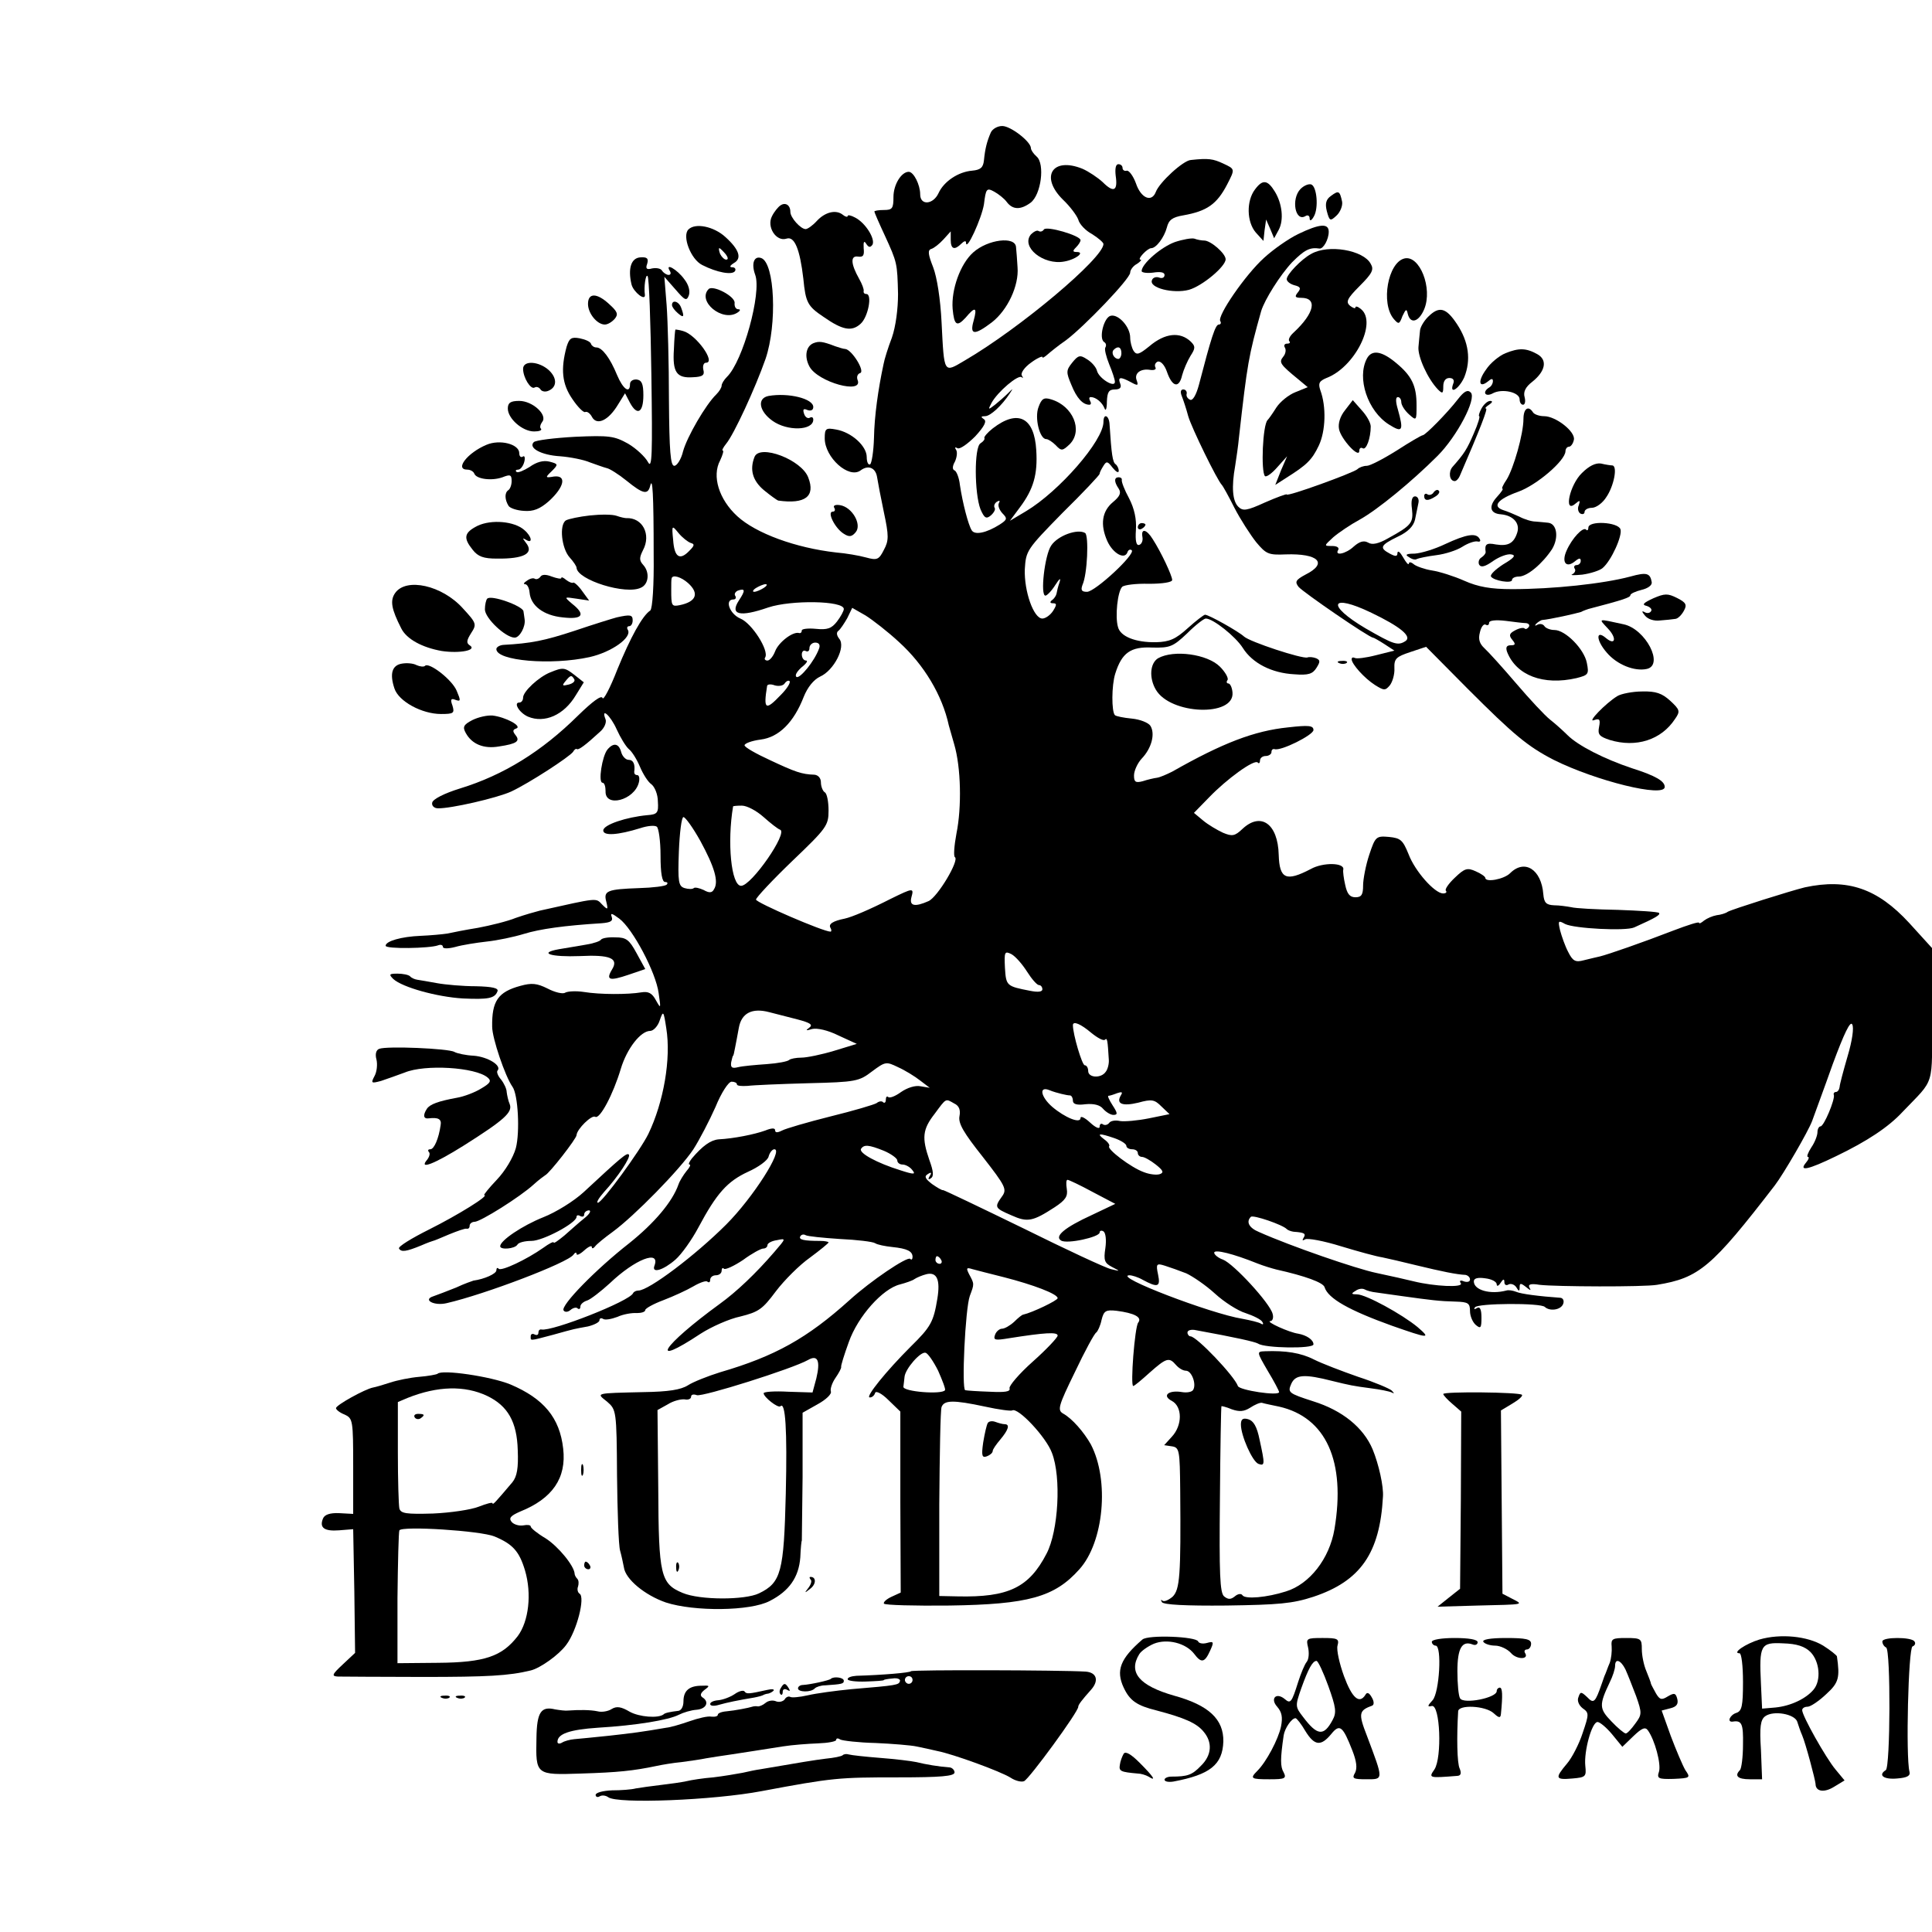 <?xml version="1.0" standalone="no"?>
<!DOCTYPE svg PUBLIC "-//W3C//DTD SVG 20010904//EN"
 "http://www.w3.org/TR/2001/REC-SVG-20010904/DTD/svg10.dtd">
<svg version="1.0" xmlns="http://www.w3.org/2000/svg"
 width="506pt" height="506pt" viewBox="0 0 506 506"
 preserveAspectRatio="xMidYMid meet">
<g transform="translate(0,506) scale(0.1,-0.1)"
fill="#000000" stroke="none">
<path d="M2595 4713 c-10 -23 -15 -42 -18 -73 -2 -19 -9 -25 -31 -27 -36 -3
-74 -28 -88 -59 -14 -30 -48 -33 -48 -3 0 25 -17 59 -30 59 -19 0 -40 -33 -40
-66 0 -30 -3 -34 -25 -34 -14 0 -25 -2 -25 -4 0 -2 12 -30 27 -62 33 -72 33
-73 35 -154 0 -39 -6 -85 -16 -114 -10 -26 -20 -58 -22 -70 -14 -65 -24 -136
-25 -193 -1 -35 -6 -66 -10 -69 -5 -3 -9 6 -9 19 0 29 -40 65 -80 72 -27 5
-30 3 -30 -23 0 -50 63 -107 94 -84 20 15 39 7 43 -17 2 -13 10 -55 18 -93 13
-61 13 -74 0 -98 -13 -26 -18 -28 -47 -20 -18 5 -53 11 -78 13 -106 12 -210
50 -259 95 -48 44 -67 105 -45 146 7 15 10 26 7 26 -3 0 1 8 9 18 20 24 76
145 103 222 31 91 24 251 -11 264 -19 7 -27 -14 -16 -44 17 -47 -32 -226 -74
-267 -8 -8 -14 -18 -14 -23 0 -5 -6 -15 -14 -23 -28 -27 -77 -112 -87 -149 -5
-21 -16 -38 -23 -38 -10 0 -13 38 -14 173 0 94 -3 206 -6 247 l-6 75 29 -33
c25 -29 29 -31 35 -16 4 11 0 28 -12 43 -18 25 -51 44 -38 22 4 -6 3 -11 -3
-11 -5 0 -13 5 -17 11 -3 6 -15 8 -26 6 -14 -4 -18 -1 -13 12 4 14 0 18 -17
17 -25 -1 -34 -29 -24 -71 5 -20 37 -45 35 -27 -3 20 2 55 7 49 4 -3 8 -120
10 -259 3 -208 2 -249 -9 -228 -7 13 -30 35 -52 48 -36 20 -49 22 -139 18 -54
-3 -103 -9 -108 -14 -15 -15 19 -34 69 -37 26 -2 62 -9 78 -16 17 -6 36 -13
44 -15 7 -1 31 -16 52 -33 43 -35 56 -38 62 -13 6 24 9 -19 9 -182 1 -76 -3
-141 -9 -145 -21 -14 -52 -71 -86 -154 -19 -49 -37 -83 -39 -75 -3 8 -26 -9
-64 -46 -95 -94 -195 -156 -309 -191 -42 -13 -71 -28 -73 -37 -2 -8 5 -15 15
-15 33 -1 155 27 192 44 47 22 153 91 162 104 3 6 8 9 10 7 4 -3 22 10 60 45
12 10 18 25 15 33 -13 33 13 10 29 -26 10 -22 24 -45 32 -52 8 -6 21 -27 29
-46 8 -19 21 -40 30 -46 9 -7 17 -27 17 -45 2 -30 -1 -34 -28 -36 -54 -5 -115
-25 -115 -40 0 -15 39 -12 97 6 18 6 37 8 43 4 5 -3 10 -37 10 -76 0 -46 4
-69 12 -69 6 0 8 -3 4 -7 -4 -4 -36 -8 -72 -9 -84 -3 -94 -7 -86 -36 5 -21 4
-22 -11 -7 -17 18 -10 18 -163 -16 -12 -3 -40 -11 -63 -19 -22 -9 -67 -20 -99
-26 -31 -5 -67 -12 -80 -15 -13 -2 -45 -5 -70 -6 -51 -2 -92 -14 -92 -26 0 -9
115 -7 137 1 7 3 13 1 13 -4 0 -5 14 -5 33 0 17 5 55 11 82 14 28 3 71 12 97
20 42 13 107 22 204 28 24 2 30 6 26 17 -4 11 1 9 20 -5 35 -26 96 -141 103
-195 6 -41 6 -42 -7 -19 -10 19 -20 24 -38 21 -35 -6 -109 -6 -151 1 -20 3
-42 2 -49 -2 -6 -4 -27 1 -46 11 -28 14 -42 15 -71 7 -59 -16 -75 -40 -74
-107 0 -30 34 -130 53 -157 15 -20 20 -119 9 -161 -7 -25 -28 -60 -50 -83 -21
-22 -35 -40 -33 -40 16 0 -70 -53 -144 -90 -46 -23 -82 -45 -79 -50 6 -10 19
-8 58 8 16 7 30 12 31 12 2 0 21 8 42 17 22 9 42 16 46 15 5 -1 8 2 8 8 0 5 6
10 13 10 15 0 119 65 155 98 13 12 27 22 30 24 11 5 82 96 82 105 1 16 40 54
49 48 12 -7 47 59 67 126 16 53 52 99 77 99 8 0 20 12 25 28 9 26 10 25 17
-21 13 -80 -7 -194 -47 -277 -21 -43 -121 -180 -132 -180 -5 0 2 12 16 28 36
39 71 92 65 98 -5 6 -20 -7 -118 -98 -26 -24 -73 -53 -106 -66 -55 -22 -113
-61 -113 -76 0 -10 38 -7 45 4 3 6 20 10 37 10 30 0 118 47 118 63 0 5 5 5 10
2 6 -3 10 -1 10 4 0 6 6 11 13 11 6 -1 1 -10 -13 -21 -14 -11 -37 -32 -52 -45
-16 -13 -28 -22 -28 -18 0 3 -12 -3 -27 -14 -44 -31 -110 -62 -117 -55 -3 4
-6 2 -6 -4 0 -9 -31 -23 -60 -27 -3 -1 -24 -8 -45 -18 -22 -9 -49 -19 -60 -23
-29 -9 2 -26 35 -18 100 23 318 106 332 127 4 6 8 7 8 2 0 -5 9 -1 20 9 11 10
20 14 20 9 0 -5 4 -4 8 1 4 6 25 23 47 39 56 41 175 162 211 216 16 25 42 75
58 111 15 37 34 66 42 66 8 0 14 -3 14 -7 0 -4 12 -5 28 -4 15 2 86 5 159 7
125 3 133 5 167 31 35 26 37 26 68 11 18 -8 44 -24 58 -35 l25 -19 -24 4 c-14
3 -35 -4 -51 -15 -15 -11 -30 -17 -34 -13 -3 3 -6 0 -6 -7 0 -7 -3 -10 -7 -7
-3 4 -11 3 -17 -2 -6 -4 -60 -20 -121 -35 -60 -15 -118 -32 -127 -37 -12 -6
-18 -6 -18 1 0 6 -9 6 -26 -1 -28 -10 -82 -21 -122 -23 -21 -2 -42 -17 -70
-50 -7 -9 -10 -16 -6 -16 4 0 0 -8 -8 -17 -8 -10 -18 -26 -21 -35 -16 -46 -64
-102 -129 -154 -87 -68 -180 -163 -172 -176 3 -5 11 -5 18 1 7 6 16 8 19 4 4
-3 7 -1 7 5 0 6 8 13 18 16 9 3 36 24 59 45 66 63 133 89 117 46 -8 -21 23
-12 55 16 16 14 43 52 60 84 48 90 76 121 130 146 27 12 52 30 54 40 3 11 10
19 15 19 25 0 -56 -127 -126 -197 -81 -81 -203 -173 -230 -173 -6 0 -12 -3
-14 -7 -9 -21 -213 -101 -240 -95 -5 1 -8 -3 -8 -9 0 -5 -4 -7 -10 -4 -5 3
-10 1 -10 -4 0 -13 -6 -14 58 3 61 17 54 15 92 22 16 4 30 11 30 16 0 5 4 7 9
4 5 -4 22 -1 38 5 15 7 38 11 51 10 12 0 22 3 22 8 0 4 21 16 48 26 26 10 61
26 78 36 17 10 34 16 37 12 4 -3 7 -1 7 5 0 7 7 12 15 12 8 0 15 5 15 12 0 6
3 9 6 5 4 -3 26 7 50 23 23 17 47 30 53 30 6 0 11 4 11 9 0 5 11 11 25 13 24
5 24 5 -7 -31 -49 -57 -100 -105 -143 -136 -151 -110 -189 -170 -50 -78 28 18
75 39 104 45 48 12 58 19 93 66 22 29 62 69 89 88 27 20 49 38 49 40 0 2 -10
4 -22 4 -42 0 -57 3 -52 12 3 5 9 6 14 3 5 -3 45 -7 90 -10 44 -2 86 -7 92
-11 6 -4 26 -8 45 -10 39 -4 53 -11 53 -26 0 -6 -3 -9 -6 -5 -8 7 -104 -58
-159 -108 -111 -100 -195 -147 -339 -189 -32 -10 -70 -25 -84 -34 -19 -12 -51
-17 -117 -18 -128 -3 -124 -2 -95 -25 24 -21 25 -23 26 -193 1 -94 4 -183 8
-197 4 -14 8 -34 10 -44 4 -31 55 -73 110 -92 74 -24 221 -23 272 4 51 26 76
62 80 114 1 24 3 44 4 44 0 0 1 75 2 167 l0 168 39 22 c22 12 38 27 35 34 -2
6 3 22 12 35 9 13 16 26 15 29 -1 3 8 32 20 65 24 68 89 140 134 151 15 4 33
10 38 14 6 4 20 10 32 13 27 6 36 -15 28 -64 -10 -61 -17 -74 -70 -126 -64
-64 -120 -133 -107 -133 6 0 12 5 14 12 2 6 17 -1 35 -19 l31 -30 0 -237 1
-237 -24 -11 c-13 -6 -22 -14 -20 -18 3 -4 80 -6 172 -5 206 3 275 22 340 95
64 71 79 233 30 327 -18 32 -49 68 -73 81 -15 9 -12 20 31 108 26 55 51 101
56 104 4 3 11 18 14 33 6 24 11 27 39 24 47 -6 68 -17 57 -31 -9 -11 -21 -166
-13 -166 3 0 22 16 43 35 44 39 51 41 69 20 7 -8 18 -15 26 -15 15 0 28 -35
19 -50 -3 -6 -17 -8 -29 -6 -35 6 -54 -9 -27 -23 28 -15 28 -64 0 -94 l-20
-22 20 -3 c20 -3 21 -10 22 -115 2 -225 -1 -260 -20 -279 -11 -9 -22 -14 -27
-10 -4 4 -4 2 -1 -4 4 -7 62 -10 169 -9 137 2 173 5 228 23 123 41 174 114
182 262 2 27 -11 85 -27 124 -24 57 -79 102 -156 126 -65 21 -67 23 -57 46 11
24 34 26 108 7 45 -11 54 -13 100 -19 24 -3 49 -8 55 -11 7 -4 7 -2 0 5 -5 5
-45 22 -88 36 -43 15 -95 35 -115 45 -35 18 -75 24 -129 22 -22 -1 -22 -1 7
-51 17 -28 30 -53 30 -56 0 -11 -105 5 -108 16 -9 26 -108 130 -124 130 -4 0
-8 5 -8 10 0 6 10 9 23 6 104 -19 153 -30 162 -35 17 -12 145 -14 145 -2 0 12
-18 24 -40 28 -23 3 -87 32 -73 33 6 0 9 9 6 19 -7 28 -102 131 -130 142 -12
4 -23 13 -23 18 0 10 51 -3 113 -28 15 -6 38 -13 50 -16 76 -17 122 -34 126
-46 9 -30 65 -61 176 -101 97 -34 104 -35 68 -4 -41 34 -136 86 -159 86 -15 0
-16 2 -4 9 8 6 18 7 24 4 5 -3 19 -7 30 -8 12 -2 44 -6 71 -10 72 -10 95 -13
138 -14 32 -1 37 -4 37 -25 0 -13 7 -29 15 -36 13 -11 15 -8 15 19 0 22 -4 30
-12 25 -6 -4 -9 -3 -5 2 6 11 173 12 183 1 13 -12 42 -8 48 8 3 8 0 15 -7 16
-56 4 -104 10 -117 16 -8 3 -19 5 -25 3 -42 -11 -85 1 -85 24 0 8 10 11 30 8
17 -2 30 -9 30 -16 0 -6 5 -4 10 4 7 11 10 11 10 2 0 -7 5 -10 11 -6 6 3 15 0
20 -7 7 -12 9 -12 9 0 0 11 3 11 17 0 11 -9 14 -10 9 -2 -5 9 2 12 26 8 41 -5
274 -6 308 0 110 18 143 46 308 260 23 30 88 142 98 169 6 17 31 84 54 149 30
81 46 114 51 104 5 -8 0 -43 -12 -83 -11 -38 -21 -75 -21 -81 -1 -7 -5 -13
-10 -13 -4 0 -7 -4 -5 -8 3 -12 -26 -82 -35 -82 -4 0 -8 -7 -8 -15 0 -9 -7
-27 -16 -40 -9 -14 -13 -25 -9 -25 4 0 2 -7 -5 -15 -20 -24 5 -19 79 17 81 39
137 76 174 116 86 90 77 61 77 255 l0 174 -60 66 c-83 90 -161 117 -273 93
-37 -9 -189 -57 -202 -64 -5 -4 -19 -8 -29 -9 -11 -2 -25 -8 -33 -14 -7 -6
-13 -9 -13 -6 0 4 -30 -6 -67 -20 -80 -31 -172 -63 -193 -68 -8 -2 -27 -6 -42
-10 -22 -6 -29 -2 -41 22 -8 15 -17 41 -21 56 -6 26 -5 27 13 17 24 -12 159
-19 181 -9 58 26 69 33 65 38 -3 3 -52 6 -108 8 -56 1 -111 4 -122 7 -11 2
-31 5 -45 5 -21 1 -26 7 -28 29 -5 65 -49 93 -87 55 -16 -16 -65 -25 -65 -12
0 3 -11 11 -25 17 -22 10 -29 8 -55 -17 -16 -15 -27 -31 -23 -34 3 -4 0 -7 -8
-7 -22 1 -73 58 -90 103 -15 37 -21 42 -51 45 -34 3 -36 1 -52 -47 -9 -27 -16
-64 -16 -80 0 -24 -4 -31 -20 -31 -15 0 -22 9 -27 33 -4 17 -6 35 -5 39 5 19
-53 20 -85 2 -65 -34 -82 -26 -84 37 -2 82 -47 113 -95 68 -20 -19 -27 -20
-51 -10 -15 7 -39 21 -52 32 l-24 20 39 40 c47 49 119 101 128 92 3 -4 6 -1 6
5 0 7 7 12 15 12 8 0 15 5 15 10 0 6 3 9 8 8 16 -6 102 37 102 50 0 12 -13 13
-66 7 -89 -9 -172 -41 -304 -116 -14 -7 -32 -15 -40 -16 -8 -1 -25 -5 -37 -9
-19 -5 -23 -2 -23 15 0 12 9 32 20 44 26 27 36 65 23 86 -5 8 -27 17 -49 19
-21 2 -41 6 -44 9 -9 9 -9 78 1 109 17 54 40 71 97 68 46 -1 54 2 91 37 22 22
44 39 49 39 19 0 78 -47 97 -77 25 -40 76 -66 135 -69 37 -3 48 1 58 17 10 16
10 20 -1 25 -8 3 -18 4 -23 2 -14 -4 -151 41 -166 55 -14 13 -92 57 -102 57
-3 0 -24 -16 -45 -35 -32 -29 -48 -36 -83 -37 -54 -1 -94 15 -100 40 -8 27 -1
93 11 105 5 5 37 9 70 8 36 0 61 4 61 10 0 11 -29 73 -51 107 -16 26 -31 29
-27 6 2 -10 -2 -19 -8 -21 -8 -3 -11 10 -9 39 2 28 -4 56 -18 83 -12 22 -20
43 -19 48 1 4 -3 7 -8 7 -12 0 -13 -11 0 -30 7 -11 3 -20 -15 -35 -29 -24 -34
-59 -15 -102 15 -33 46 -50 53 -29 2 6 7 8 11 5 11 -10 -96 -109 -117 -109
-14 0 -17 4 -12 18 13 28 17 129 7 136 -20 12 -72 -7 -89 -33 -17 -25 -29
-131 -15 -131 4 0 16 12 26 28 11 17 15 20 11 7 -4 -11 -7 -24 -8 -30 -1 -5
-6 -13 -12 -17 -6 -5 -5 -8 3 -8 10 0 10 -4 0 -20 -7 -11 -20 -20 -28 -20 -23
0 -48 72 -46 129 3 49 5 52 99 148 54 53 97 99 97 102 0 4 5 13 10 21 8 13 11
12 24 -5 9 -11 16 -15 16 -8 0 6 -4 14 -8 17 -8 5 -11 26 -16 104 -1 24 -16
31 -16 7 0 -49 -116 -182 -203 -234 l-42 -25 26 35 c36 48 47 87 43 150 -5 86
-48 108 -114 57 -14 -11 -23 -22 -22 -25 2 -3 -2 -9 -10 -14 -17 -10 -16 -132
0 -173 10 -23 15 -26 27 -16 8 7 13 16 10 20 -3 5 0 12 6 16 7 4 9 3 5 -4 -3
-6 1 -17 9 -26 14 -14 13 -17 -7 -30 -35 -22 -65 -28 -73 -15 -9 14 -24 72
-31 119 -2 19 -9 36 -14 38 -6 2 -6 11 1 23 5 11 7 25 3 31 -4 6 -3 8 4 4 6
-3 26 11 46 31 24 26 31 40 23 45 -9 6 -8 8 3 8 14 0 44 28 65 60 9 14 9 14
-5 0 -8 -8 -24 -22 -34 -30 -18 -14 -19 -14 -9 5 16 29 70 75 79 67 4 -4 4 -2
0 5 -3 6 7 21 24 33 16 12 30 18 30 15 0 -4 6 0 14 7 8 7 29 24 48 37 48 36
168 161 168 177 0 7 8 18 18 23 9 6 13 11 9 11 -10 0 18 30 28 30 13 0 34 28
41 54 5 20 14 27 43 32 62 11 88 29 115 81 21 41 21 40 -11 55 -26 12 -38 14
-84 9 -20 -1 -83 -59 -92 -84 -11 -28 -39 -16 -52 23 -7 19 -18 34 -24 33 -6
-2 -11 2 -11 7 0 6 -5 10 -11 10 -7 0 -9 -12 -7 -30 6 -40 -5 -46 -34 -17 -13
12 -37 28 -53 35 -79 32 -112 -21 -51 -81 18 -17 36 -41 40 -52 3 -12 19 -29
36 -38 16 -10 30 -22 30 -26 0 -37 -219 -221 -363 -305 -56 -33 -54 -37 -61
100 -3 61 -12 118 -22 144 -13 33 -15 45 -5 48 7 2 21 13 32 25 l19 21 0 -22
c0 -25 10 -28 28 -10 7 7 12 8 12 3 0 -27 41 63 47 100 5 41 7 44 27 33 11 -6
26 -18 32 -26 16 -22 37 -22 63 -3 28 21 38 102 16 121 -8 7 -15 17 -15 22 0
17 -53 58 -75 58 -13 0 -26 -8 -30 -17z m-786 -1075 c11 -3 10 -7 -4 -21 -25
-26 -39 -16 -42 29 -4 39 -3 39 14 18 10 -12 24 -23 32 -26z m-7 -105 c30 -27
22 -49 -22 -58 -21 -4 -22 -2 -22 40 0 14 0 27 1 30 2 11 25 4 43 -12z m198
-13 c-8 -5 -19 -10 -25 -10 -5 0 -3 5 5 10 8 5 20 10 25 10 6 0 3 -5 -5 -10z
m-65 -33 c-24 -37 2 -44 77 -18 60 20 198 18 198 -4 0 -5 -8 -20 -18 -33 -14
-18 -25 -22 -55 -19 -20 2 -37 0 -37 -4 0 -5 -3 -8 -7 -7 -16 5 -54 -24 -63
-48 -5 -13 -14 -24 -20 -24 -6 0 -9 4 -6 8 11 18 -35 90 -65 102 -28 12 -42
50 -18 50 5 0 8 4 5 9 -4 5 0 11 6 14 20 7 21 1 3 -26z m420 -109 c65 -59 113
-139 130 -218 1 -3 7 -25 14 -49 18 -61 20 -165 6 -234 -6 -32 -8 -60 -4 -62
12 -8 -45 -104 -69 -115 -36 -16 -51 -13 -45 10 7 25 5 25 -54 -4 -55 -28
-102 -48 -121 -52 -30 -6 -43 -14 -37 -24 3 -5 3 -10 0 -10 -19 0 -195 76
-195 84 0 5 43 51 95 101 90 86 95 93 95 132 0 23 -4 45 -10 48 -5 3 -10 15
-10 26 0 11 -7 19 -17 20 -33 1 -50 7 -116 38 -37 17 -67 34 -67 39 0 5 19 12
42 15 48 6 87 45 113 112 10 25 26 45 43 53 36 16 68 78 50 99 -7 9 -8 17 -2
21 5 4 15 19 23 33 l13 27 35 -20 c19 -12 59 -43 88 -70z m-210 -17 c-12 -33
-50 -79 -59 -74 -5 4 1 14 13 25 13 10 18 18 12 18 -6 0 -11 7 -11 16 0 8 5
12 10 9 6 -3 10 0 10 8 0 7 7 14 15 14 10 0 14 -6 10 -16z m-100 -121 c-40
-42 -46 -39 -36 23 0 5 10 6 20 2 11 -3 22 -1 26 5 4 6 10 9 13 6 3 -4 -7 -20
-23 -36z m-45 -320 c18 -16 37 -31 43 -33 22 -7 -75 -147 -102 -147 -26 0 -37
114 -21 208 0 1 10 2 23 2 13 0 38 -13 57 -30z m-166 -62 c37 -68 49 -107 36
-127 -5 -10 -13 -10 -27 -2 -11 5 -23 8 -26 5 -3 -3 -14 -3 -24 0 -16 5 -18
16 -15 96 2 49 7 90 12 90 5 0 25 -28 44 -62z m856 -343 c12 -19 26 -35 31
-35 5 0 9 -5 9 -11 0 -7 -12 -8 -32 -4 -62 12 -63 13 -66 60 -2 42 -1 45 17
36 11 -6 29 -27 41 -46z m-601 -125 c34 -9 41 -14 30 -22 -10 -7 -8 -8 8 -3
13 3 41 -3 69 -17 l48 -22 -59 -18 c-33 -10 -72 -18 -86 -18 -14 0 -29 -3 -32
-6 -4 -4 -30 -9 -59 -11 -29 -2 -63 -5 -75 -8 -16 -4 -20 -1 -18 13 2 9 4 17
5 17 1 0 3 9 5 20 2 11 7 35 10 53 7 39 35 53 80 41 16 -4 50 -13 74 -19z
m769 -35 c16 -13 32 -22 36 -18 6 6 7 -2 10 -52 1 -11 -3 -26 -8 -32 -12 -18
-46 -16 -46 2 0 8 -4 15 -9 15 -7 0 -31 81 -31 105 0 12 21 3 48 -20z m-78
-160 c8 -2 18 -4 23 -4 4 -1 7 -7 7 -14 0 -9 11 -12 33 -9 22 2 38 -2 46 -12
8 -9 20 -16 27 -16 12 0 11 5 -2 25 -9 14 -14 25 -11 25 3 0 13 3 23 7 12 4
15 3 10 -5 -14 -23 3 -30 45 -20 36 10 43 8 61 -10 l21 -20 -54 -11 c-30 -6
-64 -9 -76 -7 -13 3 -25 0 -28 -5 -4 -5 -11 -7 -16 -4 -5 4 -9 1 -9 -6 0 -7
-11 -2 -25 11 -14 13 -25 18 -25 12 0 -16 -41 1 -74 29 -30 26 -36 55 -8 44 9
-4 24 -8 32 -10z m-281 -25 c13 -6 17 -17 14 -33 -4 -19 11 -44 61 -107 60
-77 64 -85 50 -104 -20 -28 -19 -30 25 -49 42 -19 56 -16 113 21 29 19 35 29
32 48 -2 13 -2 24 2 24 3 0 33 -14 66 -32 l59 -31 -61 -29 c-72 -33 -99 -56
-81 -67 15 -10 101 9 101 21 0 5 5 6 10 3 6 -4 8 -23 5 -44 -5 -32 -2 -39 17
-49 23 -12 23 -12 -2 -6 -14 3 -117 51 -230 107 -113 55 -207 100 -210 100 -3
-1 -16 7 -29 16 -18 14 -21 20 -11 26 9 6 11 4 5 -5 -5 -8 -4 -11 3 -6 8 5 7
18 -4 48 -20 58 -18 80 14 121 31 42 28 40 51 27z m420 -91 c17 -6 31 -15 31
-20 0 -5 7 -9 15 -9 8 0 15 -4 15 -10 0 -5 5 -10 11 -10 6 0 22 -9 36 -20 19
-15 22 -21 11 -25 -8 -3 -27 -1 -42 5 -34 12 -98 61 -91 68 2 3 -3 11 -13 18
-21 16 -14 17 27 3z m-604 -33 c19 -8 35 -20 35 -25 0 -6 6 -11 14 -11 7 0 19
-6 25 -14 10 -12 6 -13 -31 -1 -61 19 -109 45 -103 56 8 12 20 11 60 -5z
m1055 -205 c3 -3 11 -6 18 -7 29 -2 33 -5 26 -16 -4 -7 -3 -8 4 -4 6 4 49 -4
94 -18 46 -14 94 -27 108 -29 14 -3 54 -12 90 -21 66 -16 105 -24 128 -25 6
-1 12 -6 12 -12 0 -6 -7 -8 -16 -5 -9 4 -13 2 -8 -5 7 -12 -70 -8 -123 5 -25
6 -51 12 -98 22 -53 11 -224 70 -307 107 -27 11 -35 27 -22 40 6 6 84 -21 94
-32z m-905 -81 c3 -5 1 -10 -4 -10 -6 0 -11 5 -11 10 0 6 2 10 4 10 3 0 8 -4
11 -10z m642 -35 c17 -8 51 -31 75 -53 24 -22 60 -45 80 -51 21 -7 41 -17 44
-23 4 -6 2 -8 -3 -5 -6 4 -28 9 -49 13 -82 13 -341 112 -296 114 7 0 23 -5 35
-12 39 -21 47 -19 40 14 -6 28 -4 30 18 23 13 -4 38 -13 56 -20z m-478 -10
c78 -20 141 -44 141 -55 0 -6 -67 -38 -90 -43 -3 0 -14 -9 -24 -19 -11 -10
-25 -18 -32 -18 -6 0 -15 -7 -18 -16 -5 -14 0 -15 36 -9 95 15 128 17 128 7 0
-5 -29 -36 -65 -68 -36 -32 -63 -64 -61 -70 3 -9 -12 -11 -52 -9 -31 1 -60 3
-64 4 -10 2 0 214 12 247 12 32 12 31 -2 57 -8 16 -7 18 9 13 10 -3 47 -12 82
-21z m-172 -245 c11 -25 20 -48 18 -51 -8 -12 -110 -4 -109 9 1 6 2 18 3 26 2
21 42 67 55 63 6 -1 21 -23 33 -47z m-319 -20 l-10 -37 -64 2 c-35 2 -64 0
-64 -4 0 -10 38 -40 44 -34 13 13 18 -60 14 -229 -5 -205 -12 -233 -70 -261
-37 -18 -155 -18 -200 1 -58 24 -63 46 -64 273 l-2 206 27 15 c14 9 34 14 44
13 9 -2 17 1 17 7 0 6 7 7 15 4 15 -5 250 69 291 92 26 15 33 -2 22 -48z m442
-74 c36 -8 68 -12 71 -10 15 9 89 -70 104 -111 25 -64 17 -205 -14 -264 -46
-89 -100 -115 -233 -112 l-48 1 0 240 c1 132 3 247 6 255 7 18 30 19 114 1z
m770 0 c123 -28 175 -143 145 -321 -13 -77 -65 -144 -127 -163 -50 -16 -107
-21 -114 -10 -3 5 -12 4 -20 -3 -10 -8 -17 -9 -28 0 -11 9 -13 59 -11 254 1
133 3 243 4 244 0 1 13 -2 27 -8 20 -7 32 -6 48 4 12 8 26 14 31 13 6 -2 26
-6 45 -10z"/>
<path d="M1771 954 c0 -11 3 -14 6 -6 3 7 2 16 -1 19 -3 4 -6 -2 -5 -13z"/>
<path d="M2587 1333 c-3 -5 -8 -27 -12 -51 -5 -35 -3 -41 10 -36 8 3 15 9 15
14 0 4 9 17 20 30 21 25 26 40 11 40 -5 0 -16 3 -24 6 -8 3 -17 2 -20 -3z"/>
<path d="M3250 1329 c0 -29 30 -97 46 -103 17 -6 17 -1 3 63 -7 35 -16 50 -30
54 -14 4 -19 0 -19 -14z"/>
<path d="M3287 4564 c-23 -30 -22 -85 2 -113 l20 -22 3 28 4 28 11 -25 10 -24
12 22 c14 26 9 69 -10 100 -19 31 -32 33 -52 6z"/>
<path d="M3406 4565 c-25 -26 -14 -87 13 -71 6 4 11 1 11 -6 0 -8 5 -6 11 5
13 22 8 79 -7 84 -7 2 -19 -3 -28 -12z"/>
<path d="M3486 4547 c-13 -9 -16 -20 -11 -40 7 -26 9 -27 25 -12 10 9 17 26
15 37 -6 28 -9 30 -29 15z"/>
<path d="M2044 4522 c-6 -4 -16 -16 -22 -28 -15 -28 11 -68 38 -59 21 7 35
-28 44 -105 6 -62 11 -72 53 -100 50 -35 74 -39 97 -18 20 18 31 78 15 78 -5
0 -8 3 -7 8 1 4 -4 18 -12 32 -22 39 -23 61 -3 58 14 -2 17 3 15 22 -1 17 1
21 7 11 6 -9 10 -10 16 -2 8 15 -18 57 -45 71 -11 6 -20 8 -20 4 0 -3 -6 -2
-12 3 -18 15 -47 8 -69 -16 -11 -12 -24 -21 -29 -21 -13 0 -40 30 -40 45 0 18
-13 26 -26 17z"/>
<path d="M1803 4459 c-17 -17 6 -78 36 -93 39 -20 79 -27 86 -16 3 5 0 10 -7
10 -8 0 -7 4 4 11 22 12 14 36 -23 69 -30 27 -78 37 -96 19z m97 -64 c7 -9 8
-15 2 -15 -5 0 -12 7 -16 15 -3 8 -4 15 -2 15 2 0 9 -7 16 -15z"/>
<path d="M2734 4459 c-3 -5 -9 -7 -14 -4 -4 3 -13 -2 -20 -9 -27 -33 33 -81
87 -71 30 5 56 25 33 25 -11 0 -11 3 -2 12 7 7 12 15 12 19 0 12 -89 38 -96
28z"/>
<path d="M3400 4447 c-25 -12 -65 -40 -89 -62 -49 -44 -124 -153 -115 -166 3
-5 1 -9 -4 -9 -9 0 -20 -35 -52 -158 -7 -26 -16 -42 -23 -39 -7 3 -11 10 -9
16 1 6 -3 11 -9 11 -7 0 -8 -7 -4 -17 4 -10 12 -34 17 -53 9 -31 76 -168 88
-180 3 -3 18 -30 33 -60 16 -31 42 -71 57 -90 26 -31 32 -34 77 -32 86 3 112
-23 52 -53 -26 -14 -28 -19 -18 -32 13 -15 185 -133 195 -133 2 0 16 -8 30
-17 l26 -17 -48 -12 c-27 -7 -52 -10 -56 -7 -5 2 -8 1 -8 -4 1 -13 33 -49 61
-67 24 -15 27 -15 39 -1 7 9 13 29 12 45 -1 25 5 30 41 42 l42 14 110 -111
c119 -119 156 -150 224 -185 110 -55 291 -100 291 -71 0 15 -23 29 -86 49 -72
24 -141 59 -169 87 -11 11 -31 29 -45 40 -14 11 -54 54 -89 95 -35 41 -73 83
-83 92 -13 12 -17 24 -12 42 3 14 10 23 15 20 5 -3 9 -1 9 5 0 6 17 8 43 5 23
-3 47 -6 54 -6 7 -1 10 -5 7 -10 -4 -5 -8 -7 -11 -4 -3 3 -14 1 -25 -5 -15 -8
-17 -13 -7 -25 9 -11 8 -14 -4 -14 -11 0 -14 -5 -10 -17 24 -62 95 -89 182
-69 31 8 33 10 27 40 -7 36 -56 86 -85 86 -11 0 -23 5 -26 10 -4 6 -12 7 -18
4 -7 -4 -8 -3 -4 2 5 5 12 9 15 10 23 2 89 17 102 21 8 4 17 7 20 8 88 23 110
30 110 36 0 4 13 10 29 14 17 4 28 12 27 20 -4 24 -13 27 -56 15 -71 -19 -203
-33 -310 -33 -56 0 -89 6 -125 22 -27 12 -65 24 -85 27 -19 3 -41 11 -47 16
-7 6 -13 7 -13 2 -1 -5 -7 2 -15 16 -8 14 -14 19 -15 12 0 -10 -5 -10 -20 -2
-28 15 -25 22 20 44 28 13 42 28 46 45 3 14 7 34 9 44 2 9 -2 17 -9 17 -8 0
-11 -12 -8 -33 4 -36 -1 -43 -61 -76 -26 -15 -43 -19 -54 -12 -11 6 -22 3 -37
-10 -21 -20 -52 -26 -41 -9 3 6 -4 10 -16 10 -22 0 -22 0 3 23 14 12 45 33 69
46 47 26 137 100 204 167 51 51 103 150 87 166 -8 8 -17 4 -34 -18 -27 -35
-85 -94 -92 -94 -3 0 -34 -18 -68 -40 -35 -22 -70 -40 -78 -40 -9 0 -20 -4
-25 -9 -12 -10 -185 -73 -185 -66 0 2 -25 -7 -57 -21 -48 -22 -58 -23 -70 -11
-15 15 -18 51 -8 107 3 19 8 53 10 75 22 195 25 212 58 330 9 30 50 95 81 128
32 32 46 40 72 36 10 -1 24 24 24 44 0 23 -24 21 -80 -6z m192 -992 c75 -36
107 -62 89 -74 -20 -13 -31 -9 -104 33 -105 62 -93 93 15 41z"/>
<path d="M3077 4426 c-36 -13 -87 -57 -87 -76 0 -4 14 -6 30 -4 19 3 30 1 30
-6 0 -7 -6 -10 -14 -7 -8 3 -17 0 -19 -7 -8 -20 56 -36 97 -25 35 10 96 61 96
80 0 15 -39 49 -56 49 -7 0 -18 2 -26 5 -7 2 -30 -2 -51 -9z"/>
<path d="M2549 4399 c-34 -30 -58 -98 -54 -148 4 -43 11 -48 34 -23 25 30 31
28 21 -8 -11 -38 2 -39 48 -4 41 32 71 96 67 144 -1 19 -3 43 -4 53 -2 29 -74
20 -112 -14z"/>
<path d="M3434 4395 c-26 -14 -64 -54 -64 -66 0 -6 9 -13 20 -16 16 -4 18 -8
9 -19 -9 -11 -7 -14 9 -14 43 0 35 -40 -20 -91 -10 -9 -15 -19 -11 -23 3 -3 1
-6 -6 -6 -7 0 -9 -5 -6 -10 4 -6 2 -17 -4 -24 -12 -15 -9 -20 40 -60 l24 -20
-32 -13 c-18 -7 -40 -25 -50 -40 -10 -16 -20 -30 -23 -33 -13 -12 -18 -135 -7
-147 4 -3 18 7 32 23 l26 29 -16 -37 -15 -38 28 18 c54 34 68 47 86 85 18 38
20 102 4 145 -6 18 -3 24 16 32 74 28 133 145 91 180 -8 7 -15 9 -15 5 0 -4
-6 -2 -14 4 -12 10 -8 19 25 52 33 33 38 43 29 58 -19 36 -111 52 -156 26z"/>
<path d="M3678 4383 c-43 -11 -62 -117 -28 -158 13 -15 15 -15 23 7 9 19 11
20 14 6 7 -28 29 -21 43 12 23 55 -12 143 -52 133z"/>
<path d="M1856 4303 c-31 -32 36 -87 75 -62 8 5 9 9 3 9 -7 0 -11 7 -10 17 1
17 -56 47 -68 36z"/>
<path d="M1540 4264 c0 -25 24 -54 44 -54 8 0 19 7 26 15 10 12 7 19 -14 38
-32 30 -56 31 -56 1z"/>
<path d="M1760 4261 c0 -5 7 -14 15 -21 16 -14 18 -10 9 14 -6 17 -24 22 -24
7z"/>
<path d="M3740 4230 c-11 -11 -21 -28 -21 -37 -1 -10 -3 -29 -4 -42 -2 -25 24
-83 51 -111 12 -12 14 -11 14 8 0 14 6 22 16 22 10 0 14 -6 10 -15 -11 -30 15
-14 29 17 18 45 12 92 -19 139 -29 44 -47 48 -76 19z"/>
<path d="M2909 4233 c-18 -4 -32 -60 -17 -69 5 -3 6 -9 3 -14 -3 -4 2 -24 10
-44 8 -19 15 -40 15 -46 0 -17 -42 9 -47 29 -2 9 -14 23 -26 30 -18 12 -23 11
-39 -9 -16 -20 -16 -25 -2 -58 14 -35 30 -52 47 -52 5 0 5 5 2 10 -3 6 -3 10
2 10 13 0 30 -14 36 -30 3 -8 6 0 6 18 1 25 5 32 21 32 13 0 18 5 14 15 -7 18
0 19 28 4 18 -10 20 -9 15 5 -7 18 10 32 37 27 10 -1 15 2 12 7 -3 6 0 12 6
15 8 2 18 -9 24 -26 14 -41 32 -45 40 -10 4 15 14 38 22 51 13 20 13 25 1 37
-28 27 -68 23 -109 -12 -26 -21 -33 -24 -41 -12 -5 8 -9 24 -9 35 0 28 -31 62
-51 57z m28 -98 c0 -8 -4 -15 -8 -15 -11 0 -20 16 -12 24 11 11 20 7 20 -9z"/>
<path d="M1769 4197 c-1 -1 -3 -24 -4 -52 -4 -60 7 -76 50 -73 26 1 31 6 27
20 -2 10 1 18 7 18 27 0 -26 74 -60 83 -10 3 -19 4 -20 4z"/>
<path d="M1484 4152 c-16 -59 -12 -98 15 -137 14 -21 30 -37 34 -34 5 2 13 -4
18 -14 13 -22 43 -8 68 34 l18 29 13 -25 c19 -35 35 -26 35 20 0 29 -4 39 -17
41 -10 1 -18 -4 -18 -12 0 -26 -18 -14 -34 24 -18 44 -39 72 -54 72 -6 0 -12
4 -14 9 -1 6 -15 12 -30 15 -22 4 -27 0 -34 -22z"/>
<path d="M2130 4161 c-19 -8 -24 -35 -10 -61 22 -41 142 -74 126 -35 -3 8 0
16 7 18 13 5 -22 61 -39 63 -5 0 -17 4 -26 7 -34 13 -43 14 -58 8z"/>
<path d="M3943 4135 c-17 -7 -40 -26 -51 -43 -22 -30 -19 -50 5 -31 9 8 13 8
13 1 0 -6 -4 -14 -10 -17 -19 -12 -10 -26 10 -15 24 13 70 3 70 -16 0 -8 4
-14 9 -14 5 0 7 9 4 20 -4 14 3 27 20 40 35 28 40 57 14 72 -30 17 -49 17 -84
3z"/>
<path d="M3580 4121 c-27 -51 2 -138 58 -173 35 -22 39 -17 23 40 -6 20 -6 32
0 32 5 0 9 -6 9 -13 0 -8 9 -22 20 -32 20 -18 20 -17 20 24 0 50 -12 76 -53
110 -38 32 -64 36 -77 12z"/>
<path d="M1370 4094 c0 -23 20 -55 30 -49 5 3 11 1 15 -4 3 -6 12 -8 20 -5 24
9 25 33 3 54 -26 24 -68 27 -68 4z"/>
<path d="M2013 4023 c-31 -6 -25 -40 10 -65 39 -28 107 -26 107 3 0 6 -4 8 -9
5 -5 -3 -12 1 -15 10 -4 12 -2 15 9 10 9 -3 15 0 15 8 0 22 -65 38 -117 29z"/>
<path d="M2720 3994 c-11 -28 3 -84 20 -84 5 0 16 -7 25 -16 15 -16 18 -15 37
3 35 36 8 100 -49 117 -19 6 -25 2 -33 -20z"/>
<path d="M1330 3990 c0 -26 38 -60 69 -60 13 0 21 3 18 7 -4 3 -2 11 3 18 15
18 -25 55 -60 55 -23 0 -30 -5 -30 -20z"/>
<path d="M3523 3986 c-13 -16 -19 -35 -16 -50 5 -26 53 -78 53 -57 0 7 4 10 9
7 9 -6 21 26 21 57 0 10 -11 29 -24 43 l-23 26 -20 -26z"/>
<path d="M3880 3990 c-6 -11 -8 -20 -6 -20 3 0 -3 -20 -14 -45 -18 -42 -25
-53 -56 -88 -11 -13 -8 -37 6 -37 4 0 10 6 13 13 55 127 74 177 69 177 -4 0 0
5 8 10 9 6 10 10 3 10 -7 0 -17 -9 -23 -20z"/>
<path d="M3990 3963 c0 -40 -26 -130 -44 -159 -9 -13 -14 -24 -11 -24 3 0 -3
-9 -14 -21 -23 -25 -19 -44 10 -46 32 -3 50 -23 43 -47 -9 -29 -24 -37 -56
-32 -25 5 -30 1 -27 -20 0 -4 -5 -10 -11 -14 -7 -4 -9 -13 -6 -19 5 -8 16 -5
37 10 16 11 37 19 47 17 13 -2 8 -9 -21 -26 -20 -13 -35 -27 -32 -32 7 -11 55
-19 55 -9 0 5 8 9 18 9 22 0 62 34 87 72 18 30 13 67 -11 69 -8 1 -22 2 -32 3
-11 0 -30 6 -43 13 -13 6 -32 14 -42 17 -30 10 -14 29 39 48 48 17 123 81 124
106 0 6 4 12 9 12 5 0 11 8 13 18 5 21 -47 62 -78 62 -13 0 -26 5 -29 10 -12
19 -25 10 -25 -17z"/>
<path d="M1274 3895 c-50 -21 -84 -65 -50 -65 8 0 16 -5 18 -10 5 -15 46 -20
74 -10 20 8 24 7 24 -10 0 -10 -4 -21 -9 -24 -10 -7 -9 -25 1 -41 4 -6 22 -12
40 -13 25 -2 42 5 65 25 41 37 48 69 14 65 -23 -4 -24 -3 -6 14 18 18 17 19
-6 25 -16 4 -34 -1 -52 -14 -16 -10 -31 -16 -34 -13 -4 3 -2 6 4 6 6 0 13 9
16 20 3 11 1 18 -4 14 -5 -3 -9 1 -9 9 0 24 -51 37 -86 22z"/>
<path d="M1976 3863 c-13 -33 -5 -62 25 -87 17 -14 34 -26 37 -27 71 -10 98
11 79 60 -17 47 -128 89 -141 54z"/>
<path d="M4143 3821 c-32 -31 -48 -106 -18 -81 13 11 14 10 10 -3 -4 -8 -2
-18 4 -22 6 -3 11 -1 11 4 0 6 9 11 19 11 11 0 28 12 38 28 20 29 30 81 16 83
-4 0 -18 2 -30 5 -14 2 -31 -6 -50 -25z"/>
<path d="M3755 3771 c-3 -6 -11 -9 -16 -6 -5 4 -9 1 -9 -4 0 -13 10 -14 30 -1
8 5 12 12 8 15 -3 4 -9 1 -13 -4z"/>
<path d="M2185 3730 c3 -5 2 -10 -4 -10 -16 0 6 -44 29 -58 14 -9 21 -8 31 4
17 20 -9 66 -41 71 -12 2 -19 -1 -15 -7z"/>
<path d="M1545 3710 c-27 -3 -56 -9 -63 -13 -18 -12 -11 -74 10 -97 10 -11 18
-23 18 -27 2 -32 130 -72 169 -52 20 9 23 40 6 59 -11 12 -11 19 -1 39 22 41
-1 86 -44 84 -3 0 -14 2 -25 6 -11 4 -42 4 -70 1z"/>
<path d="M1251 3683 c-36 -18 -38 -32 -13 -63 14 -18 29 -23 63 -23 72 -1 99
14 76 42 -9 12 -9 13 1 7 18 -11 15 9 -5 26 -26 23 -86 28 -122 11z"/>
<path d="M2980 3679 c0 -5 5 -7 10 -4 6 3 10 8 10 11 0 2 -4 4 -10 4 -5 0 -10
-5 -10 -11z"/>
<path d="M4160 3678 c0 -6 -3 -9 -6 -5 -8 8 -37 -23 -51 -55 -14 -31 -1 -47
22 -28 11 9 15 9 15 1 0 -6 -5 -11 -11 -11 -5 0 -8 -4 -5 -9 4 -5 0 -12 -6
-15 -7 -3 5 -3 26 -1 22 3 46 11 53 17 23 19 53 86 47 102 -7 19 -84 23 -84 4z"/>
<path d="M3785 3635 c-27 -13 -63 -24 -80 -25 -22 0 -26 -3 -15 -9 8 -6 17 -8
21 -5 4 2 27 7 51 10 24 3 54 13 68 22 14 9 31 15 39 14 7 -2 10 1 6 7 -9 16
-34 12 -90 -14z"/>
<path d="M1415 3549 c-4 -5 -10 -7 -14 -5 -4 3 -13 1 -21 -5 -8 -5 -10 -9 -5
-9 6 0 11 -10 12 -22 3 -34 36 -60 87 -65 52 -6 61 7 24 36 -21 18 -21 18 12
13 l33 -5 -19 26 c-10 14 -21 23 -23 21 -2 -2 -10 1 -18 7 -7 6 -13 9 -13 5 0
-3 -11 -1 -25 4 -15 6 -26 6 -30 -1z"/>
<path d="M1035 3507 c-14 -20 -10 -42 16 -93 14 -28 55 -50 106 -59 47 -7 94
2 73 15 -9 6 -8 13 4 32 15 23 14 26 -22 65 -54 60 -148 81 -177 40z"/>
<path d="M4330 3493 c-26 -12 -31 -17 -17 -20 9 -3 15 -9 11 -14 -3 -5 -11 -6
-17 -2 -8 4 -7 1 1 -9 8 -10 24 -15 40 -13 15 1 32 3 39 4 7 0 17 10 23 21 9
16 6 22 -18 34 -24 12 -32 12 -62 -1z"/>
<path d="M1276 3492 c-3 -3 -6 -16 -6 -28 0 -23 54 -74 78 -74 13 0 29 29 26
48 -1 6 -2 16 -3 21 -2 14 -85 44 -95 33z"/>
<path d="M1615 3443 c-11 -3 -60 -18 -110 -35 -79 -26 -114 -33 -187 -37 -10
-1 -18 -6 -18 -11 0 -31 144 -43 244 -21 58 13 113 52 100 72 -3 5 -1 9 4 9 5
0 9 7 9 15 0 15 -6 16 -42 8z"/>
<path d="M4211 3414 c24 -25 20 -46 -5 -25 -27 23 -26 -6 2 -38 27 -32 73 -50
105 -43 46 10 -3 105 -61 117 -69 15 -66 16 -41 -11z"/>
<path d="M3033 3336 c-21 -13 -24 -51 -6 -82 38 -66 206 -72 201 -8 -1 13 -6
24 -11 24 -4 0 -6 4 -2 9 3 5 -6 21 -20 35 -33 33 -121 45 -162 22z"/>
<path d="M1053 3322 c-26 -4 -33 -26 -20 -65 11 -34 72 -67 122 -67 33 0 36 2
30 22 -6 16 -4 20 8 15 14 -5 14 -2 3 24 -12 29 -73 76 -83 65 -3 -3 -13 -2
-22 2 -9 5 -26 6 -38 4z"/>
<path d="M3508 3323 c7 -3 16 -2 19 1 4 3 -2 6 -13 5 -11 0 -14 -3 -6 -6z"/>
<path d="M1441 3299 c-30 -12 -71 -50 -71 -66 0 -7 -4 -13 -10 -13 -16 0 0
-27 23 -37 43 -18 94 4 125 56 l21 34 -24 19 c-26 20 -30 21 -64 7z m63 -18
c3 -5 -3 -11 -15 -14 -16 -4 -18 -3 -8 9 13 16 16 17 23 5z"/>
<path d="M4236 3237 c-31 -19 -81 -71 -61 -63 14 5 17 2 13 -18 -4 -20 1 -25
28 -34 69 -21 135 0 171 55 14 20 13 24 -13 48 -21 19 -37 25 -73 24 -25 0
-55 -6 -65 -12z"/>
<path d="M1237 3174 c-23 -12 -26 -18 -17 -34 16 -29 47 -42 87 -35 47 7 56
14 43 30 -8 10 -7 14 2 17 17 6 -28 30 -62 34 -14 1 -37 -4 -53 -12z"/>
<path d="M1591 3097 c-14 -17 -25 -87 -13 -87 5 0 8 -10 8 -22 -2 -44 75 -24
87 22 3 11 1 20 -4 20 -5 0 -8 3 -8 8 3 20 -2 32 -15 32 -7 0 -16 9 -19 20 -6
23 -20 26 -36 7z"/>
<path d="M1574 2599 c-2 -4 -20 -10 -39 -13 -19 -3 -51 -9 -71 -12 -56 -10
-21 -21 55 -18 79 4 102 -6 84 -35 -17 -28 -7 -31 43 -14 l44 15 -23 42 c-19
35 -27 41 -55 41 -19 1 -35 -2 -38 -6z"/>
<path d="M1030 2496 c24 -22 115 -47 182 -51 67 -3 84 0 91 19 3 8 -13 12 -57
13 -33 0 -79 4 -101 8 -22 4 -45 8 -52 9 -7 1 -16 5 -19 9 -4 4 -19 7 -33 7
-22 0 -23 -2 -11 -14z"/>
<path d="M993 2313 c-8 -3 -11 -14 -7 -28 3 -13 1 -32 -5 -43 -10 -19 -9 -20
17 -13 15 5 43 15 62 22 53 22 185 14 217 -13 11 -9 7 -15 -17 -29 -16 -10
-45 -21 -63 -24 -49 -9 -71 -17 -79 -29 -11 -17 -9 -27 5 -25 25 3 34 -2 31
-18 -5 -35 -17 -63 -27 -63 -6 0 -7 -3 -4 -7 4 -3 2 -12 -4 -20 -24 -28 18
-12 96 37 106 67 128 87 120 108 -4 9 -7 24 -8 32 0 8 -7 23 -15 33 -8 9 -12
20 -9 23 12 13 -25 36 -62 39 -21 1 -44 6 -51 10 -15 9 -178 16 -197 8z"/>
<path d="M1146 1462 c-3 -2 -24 -6 -48 -8 -24 -2 -58 -9 -76 -15 -18 -6 -39
-12 -45 -13 -21 -4 -97 -46 -97 -54 0 -4 10 -12 23 -17 21 -10 22 -15 22 -135
l0 -125 -37 2 c-24 1 -38 -4 -42 -14 -10 -24 3 -34 42 -31 l37 3 3 -162 2
-162 -32 -30 c-29 -27 -30 -31 -13 -32 11 0 111 -1 222 -1 169 0 226 3 283 17
25 6 74 41 93 67 28 37 50 125 35 134 -5 3 -7 12 -4 19 2 7 2 16 -2 20 -4 4
-7 10 -7 13 -1 21 -43 72 -76 93 -22 13 -39 27 -39 31 0 4 -9 5 -19 3 -11 -2
-25 2 -31 9 -8 10 -3 16 22 27 85 34 122 88 113 165 -9 81 -51 131 -138 168
-51 21 -180 40 -191 28z m130 -58 c54 -26 78 -68 80 -142 2 -47 -2 -69 -14
-84 -44 -52 -52 -61 -52 -55 0 3 -16 -1 -36 -9 -20 -8 -74 -16 -120 -18 -70
-2 -84 0 -88 13 -2 9 -4 75 -4 148 l0 131 26 11 c78 31 149 33 208 5z m19
-368 c48 -20 65 -39 80 -89 18 -61 10 -133 -19 -172 -41 -53 -86 -69 -208 -70
l-107 -1 0 170 c1 94 3 174 5 178 8 12 212 -1 249 -16z"/>
<path d="M1086 1348 c3 -5 10 -6 15 -3 13 9 11 12 -6 12 -8 0 -12 -4 -9 -9z"/>
<path d="M3780 1409 c0 -3 11 -15 24 -26 l23 -20 -1 -232 -2 -232 -29 -23 -30
-24 105 3 c125 3 121 2 90 18 l-25 13 -2 240 -2 240 30 18 c17 10 28 20 25 23
-7 7 -206 9 -206 2z"/>
<path d="M1522 1210 c0 -14 2 -19 5 -12 2 6 2 18 0 25 -3 6 -5 1 -5 -13z"/>
<path d="M1530 960 c0 -5 5 -10 11 -10 5 0 7 5 4 10 -3 6 -8 10 -11 10 -2 0
-4 -4 -4 -10z"/>
<path d="M2123 923 c4 -3 1 -13 -6 -22 -11 -14 -10 -14 5 -2 16 12 16 31 1 31
-4 0 -3 -3 0 -7z"/>
<path d="M2992 766 c-58 -50 -70 -81 -49 -126 16 -34 34 -47 87 -60 72 -19
104 -33 122 -55 24 -28 22 -62 -7 -90 -23 -24 -35 -28 -77 -28 -10 0 -18 -4
-18 -8 0 -5 10 -7 23 -5 96 18 129 44 131 105 1 58 -38 95 -129 120 -91 26
-121 61 -91 109 5 8 22 20 38 27 35 14 84 2 106 -27 18 -24 27 -23 41 8 11 24
10 26 -8 21 -11 -3 -21 -1 -23 4 -5 13 -131 18 -146 5z"/>
<path d="M4608 766 c-36 -11 -73 -36 -52 -36 5 0 9 -33 9 -75 0 -63 -3 -76
-17 -81 -17 -5 -26 -25 -10 -23 24 4 28 -6 27 -60 0 -33 -4 -63 -8 -67 -15
-15 -6 -24 26 -24 l32 0 -3 77 c-4 61 -1 79 11 88 22 16 77 6 84 -14 3 -9 8
-25 13 -36 9 -21 34 -115 35 -127 0 -20 22 -24 48 -8 l28 17 -24 29 c-25 30
-87 140 -87 155 0 5 6 9 14 9 8 0 30 15 49 33 33 30 36 43 28 99 -1 3 -17 16
-36 28 -41 25 -112 32 -167 16z m134 -33 c24 -25 28 -74 8 -98 -20 -24 -60
-43 -100 -47 l-35 -3 -3 65 c-5 102 -1 109 58 106 36 -1 57 -8 72 -23z"/>
<path d="M3426 745 c3 -14 2 -31 -4 -38 -5 -6 -15 -30 -22 -52 -17 -54 -20
-58 -35 -45 -23 19 -39 1 -20 -20 12 -14 15 -27 10 -52 -7 -33 -38 -92 -62
-116 -20 -20 -17 -22 32 -22 40 0 45 2 37 18 -9 15 -9 35 0 97 3 19 21 45 31
45 3 0 15 -15 26 -34 24 -39 41 -40 68 -7 22 27 30 20 55 -44 11 -28 13 -46 7
-58 -9 -15 -5 -17 30 -17 45 0 45 -3 1 114 -23 59 -21 66 14 79 5 2 5 11 -1
21 -7 13 -13 15 -17 7 -16 -25 -35 -8 -56 49 -12 33 -20 69 -17 80 5 18 0 20
-39 20 -42 0 -44 -1 -38 -25z m53 -101 c20 -56 22 -69 11 -89 -23 -43 -40 -41
-77 8 -21 27 -21 29 -5 75 19 53 30 72 40 72 4 0 18 -30 31 -66z"/>
<path d="M3750 760 c0 -5 5 -10 10 -10 17 0 10 -123 -8 -143 -14 -15 -14 -18
-2 -15 22 4 27 -135 7 -166 -16 -23 -15 -23 61 -17 8 1 10 7 5 19 -7 14 -8 84
-4 150 1 18 71 15 93 -5 14 -13 18 -13 19 -2 5 50 4 69 -3 69 -4 0 -8 -4 -8
-9 0 -18 -87 -35 -96 -19 -4 6 -7 38 -7 71 0 60 12 81 40 70 7 -3 13 0 13 6 0
7 -23 11 -60 11 -33 0 -60 -4 -60 -10z"/>
<path d="M3885 760 c3 -5 17 -10 31 -10 13 0 32 -9 41 -19 15 -18 49 -18 37 0
-3 5 0 9 5 9 6 0 11 7 11 15 0 12 -14 15 -66 15 -41 0 -63 -4 -59 -10z"/>
<path d="M4221 748 c1 -13 -1 -32 -5 -43 -5 -11 -10 -27 -14 -35 -3 -8 -6 -17
-7 -20 -17 -49 -21 -53 -38 -35 -16 15 -18 15 -23 0 -4 -9 1 -21 11 -29 17
-12 17 -15 0 -65 -9 -28 -28 -65 -41 -80 -32 -38 -31 -43 14 -39 35 3 37 5 34
33 -4 38 17 115 32 115 6 0 23 -14 38 -32 l27 -33 29 28 c22 21 31 25 38 15
18 -25 35 -88 29 -108 -6 -18 -2 -20 38 -19 44 2 45 3 31 23 -7 12 -24 52 -38
89 l-24 67 23 6 c16 4 21 11 18 24 -4 16 -8 17 -25 7 -16 -10 -21 -9 -31 8 -6
11 -12 22 -13 25 0 3 -6 18 -12 33 -7 16 -12 42 -12 58 0 27 -2 29 -41 29 -36
0 -40 -2 -38 -22z m36 -60 c6 -13 18 -44 28 -70 16 -45 15 -49 -2 -72 -10 -14
-21 -26 -25 -26 -4 0 -21 14 -38 32 -32 33 -32 43 -4 102 8 16 14 35 14 43 0
21 15 15 27 -9z"/>
<path d="M4930 761 c0 -6 4 -13 10 -16 12 -7 11 -313 -1 -321 -21 -13 -6 -25
29 -22 27 2 36 7 33 18 -10 38 -3 324 8 328 6 2 9 8 5 13 -7 12 -84 12 -84 0z"/>
<path d="M2386 683 c-3 -4 -75 -10 -143 -12 -13 -1 -23 -4 -23 -9 0 -4 21 -7
48 -6 26 1 47 2 47 4 0 1 10 3 23 4 12 2 21 -2 19 -7 -3 -10 -7 -11 -127 -21
-41 -4 -93 -11 -114 -16 -22 -5 -43 -7 -47 -4 -4 2 -11 -1 -14 -7 -4 -5 -14
-8 -22 -5 -9 4 -21 2 -28 -4 -7 -6 -17 -10 -21 -9 -5 1 -11 0 -14 -1 -9 -3
-45 -10 -67 -12 -13 -1 -23 -5 -23 -9 0 -4 -7 -6 -17 -5 -9 2 -34 -4 -57 -12
-23 -8 -50 -16 -61 -17 -64 -11 -87 -14 -150 -21 -38 -4 -79 -8 -91 -9 -11 -1
-26 -5 -32 -9 -7 -4 -12 -3 -12 2 0 21 32 32 106 37 100 6 185 20 212 34 12 6
32 12 46 13 26 2 35 21 15 33 -6 5 -4 11 6 19 15 11 14 12 -7 11 -33 0 -48
-13 -48 -41 0 -14 -6 -25 -15 -25 -17 -2 -34 -5 -37 -9 -14 -11 -64 -7 -89 7
-22 13 -34 15 -47 7 -9 -6 -26 -9 -37 -6 -19 4 -48 4 -77 2 -7 -1 -22 1 -34 3
-37 9 -48 -7 -49 -75 -2 -97 -2 -97 117 -93 96 3 136 7 198 20 14 3 43 8 65
10 22 3 51 7 65 10 13 2 42 7 65 10 44 7 67 10 135 21 25 4 66 7 92 8 27 1 48
5 48 9 0 5 5 5 11 1 6 -3 48 -8 92 -9 45 -2 93 -6 107 -9 14 -3 39 -8 55 -12
41 -8 165 -53 192 -70 12 -8 28 -12 35 -9 13 5 144 184 142 195 0 5 9 17 34
45 21 24 14 45 -15 47 -67 4 -453 5 -457 1z m4 -23 c0 -5 -4 -10 -10 -10 -5 0
-10 5 -10 10 0 6 5 10 10 10 6 0 10 -4 10 -10z"/>
<path d="M2176 663 c-4 -4 -54 -15 -73 -16 -7 0 -13 -4 -13 -9 0 -10 34 -11
44 0 4 4 16 8 27 8 44 3 49 4 49 12 0 9 -27 12 -34 5z"/>
<path d="M2045 639 c-4 -6 -4 -13 -1 -16 3 -4 6 -1 6 6 0 7 5 9 12 5 7 -4 8
-3 4 4 -9 15 -13 15 -21 1z"/>
<path d="M1924 623 c-12 -8 -31 -15 -43 -16 -12 -1 -21 -5 -21 -10 0 -5 10 -6
23 -2 21 6 50 12 92 19 11 2 21 5 23 6 1 1 6 3 11 4 5 0 13 4 17 8 3 4 -4 5
-17 2 -49 -11 -54 -11 -59 -4 -3 4 -15 1 -26 -7z"/>
<path d="M1158 613 c7 -3 16 -2 19 1 4 3 -2 6 -13 5 -11 0 -14 -3 -6 -6z"/>
<path d="M1198 613 c7 -3 16 -2 19 1 4 3 -2 6 -13 5 -11 0 -14 -3 -6 -6z"/>
<path d="M2943 467 c-4 -7 -9 -20 -10 -29 -3 -17 2 -19 47 -23 8 0 21 -4 28
-8 22 -14 13 0 -23 36 -23 23 -37 31 -42 24z"/>
<path d="M2207 463 c-3 -3 -23 -7 -44 -9 -32 -4 -62 -9 -173 -28 -8 -1 -28 -5
-45 -9 -16 -3 -51 -9 -77 -12 -26 -2 -58 -7 -70 -10 -13 -3 -43 -7 -68 -10
-25 -3 -54 -7 -65 -9 -11 -3 -39 -5 -62 -5 -24 -1 -43 -6 -43 -12 0 -5 5 -7
10 -4 6 4 16 3 23 -2 24 -18 276 -8 402 16 187 35 201 36 357 36 112 0 148 3
148 13 0 6 -6 12 -12 13 -29 2 -64 8 -88 14 -14 3 -56 8 -95 11 -38 3 -75 7
-82 9 -6 2 -13 1 -16 -2z"/>
</g>
</svg>
